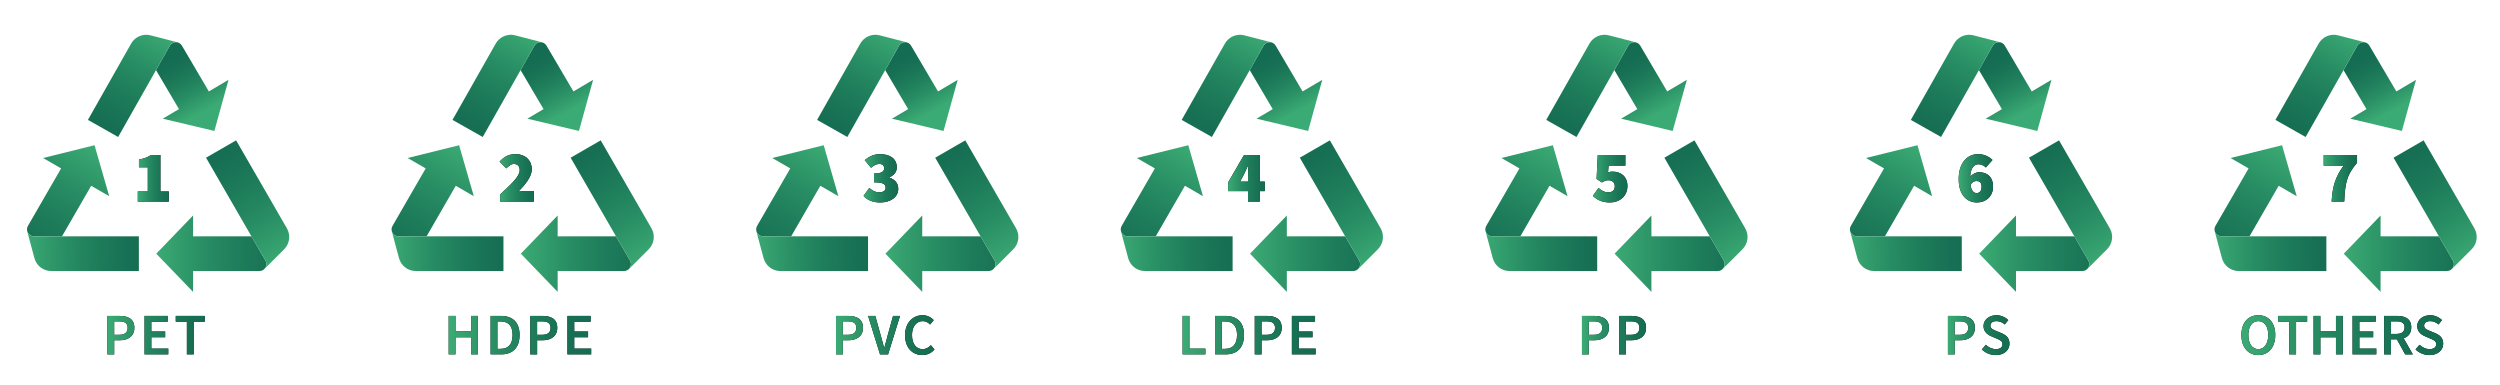 <svg width="480" height="74" viewBox="0 0 480 74" fill="none" xmlns="http://www.w3.org/2000/svg">
<path d="M49.814 52.039H37.07V56.04L30 48.707L37.07 41.373V45.372H48.274L50.969 50.04C50.985 50.066 50.999 50.094 51.014 50.12C51.442 50.995 50.809 52.039 49.814 52.039Z" fill="url(#paint0_linear)"/>
<path d="M51.483 50.934L54.555 47.86C55.62 46.792 55.839 45.143 55.084 43.836L45.333 26.945L39.56 30.28L48.273 45.372L51.333 50.675L51.013 50.12C51.279 50.663 51.135 51.272 50.75 51.656" fill="url(#paint1_linear)"/>
<path d="M5.36 43.373L11.733 32.335L8.269 30.336L18.154 27.881L20.969 37.669L17.507 35.67L11.905 45.374H6.514C6.484 45.376 6.453 45.374 6.423 45.372C5.451 45.303 4.863 44.233 5.36 43.373Z" fill="url(#paint2_linear)"/>
<path d="M5.481 45.372L6.608 49.57C6.998 51.025 8.32 52.039 9.828 52.039H26.664L26.662 45.372H11.902H5.78H6.42C5.815 45.329 5.361 44.901 5.223 44.377" fill="url(#paint3_linear)"/>
<path d="M40.101 17.556L34.918 8.749C34.412 7.89 33.192 7.876 32.655 8.688C32.641 8.714 32.623 8.739 32.608 8.768L29.953 13.46L34.363 20.95L31.251 22.789L41.162 25.143L43.876 15.327L40.101 17.556Z" fill="url(#paint4_linear)"/>
<path d="M33.12 7.872L28.913 6.783C27.452 6.404 25.921 7.056 25.178 8.368L16.881 23.02L22.683 26.303L29.955 13.46L32.972 8.133L32.657 8.69C32.991 8.184 33.588 8.001 34.113 8.137" fill="url(#paint5_linear)"/>
<path d="M20.615 60.656H22.941C24.578 60.656 25.799 61.221 25.799 62.937C25.799 64.574 24.58 65.332 22.988 65.332H21.928V68.041H20.618V60.656H20.615ZM22.885 64.28C23.981 64.28 24.51 63.84 24.51 62.937C24.51 62.011 23.934 61.707 22.84 61.707H21.925V64.28H22.885Z" fill="black"/>
<path d="M27.751 60.656H32.198V61.761H29.059V63.648H31.712V64.753H29.059V66.931H32.311V68.036H27.751V60.656Z" fill="black"/>
<path d="M35.879 61.761H33.746V60.656H39.322V61.761H37.189V68.038H35.879V61.761Z" fill="black"/>
<path d="M20.615 60.656H22.941C24.578 60.656 25.799 61.221 25.799 62.937C25.799 64.574 24.58 65.332 22.988 65.332H21.928V68.041H20.618V60.656H20.615ZM22.885 64.28C23.981 64.28 24.51 63.84 24.51 62.937C24.51 62.011 23.934 61.707 22.84 61.707H21.925V64.28H22.885Z" fill="url(#paint6_linear)"/>
<path d="M27.751 60.656H32.198V61.761H29.059V63.648H31.712V64.753H29.059V66.931H32.311V68.036H27.751V60.656Z" fill="url(#paint7_linear)"/>
<path d="M35.879 61.761H33.746V60.656H39.322V61.761H37.189V68.038H35.879V61.761Z" fill="url(#paint8_linear)"/>
<path d="M26.455 36.759H28.374V32.131H26.681V30.635C27.697 30.438 28.346 30.183 29.023 29.76H30.801V36.759H32.41V38.706H26.455V36.759Z" fill="black"/>
<path d="M26.455 36.759H28.374V32.131H26.681V30.635C27.697 30.438 28.346 30.183 29.023 29.76H30.801V36.759H32.41V38.706H26.455V36.759Z" fill="url(#paint9_linear)"/>
<path d="M119.814 52.039H107.07V56.04L100 48.707L107.07 41.373V45.372H118.274L120.969 50.04C120.985 50.066 121 50.094 121.014 50.12C121.442 50.995 120.809 52.039 119.814 52.039Z" fill="url(#paint10_linear)"/>
<path d="M121.483 50.934L124.555 47.86C125.62 46.792 125.839 45.143 125.084 43.836L115.333 26.945L109.56 30.28L118.273 45.372L121.333 50.675L121.013 50.12C121.279 50.663 121.135 51.272 120.75 51.656" fill="url(#paint11_linear)"/>
<path d="M75.359 43.373L81.733 32.335L78.269 30.336L88.153 27.881L90.969 37.669L87.507 35.67L81.905 45.374H76.514C76.484 45.376 76.453 45.374 76.423 45.372C75.451 45.303 74.863 44.233 75.359 43.373Z" fill="url(#paint12_linear)"/>
<path d="M75.481 45.372L76.608 49.57C76.998 51.025 78.32 52.039 79.828 52.039H96.664L96.662 45.372H81.902H75.78H76.42C75.815 45.329 75.361 44.901 75.223 44.377" fill="url(#paint13_linear)"/>
<path d="M110.101 17.556L104.918 8.749C104.412 7.89 103.192 7.876 102.655 8.688C102.641 8.714 102.622 8.739 102.608 8.768L99.953 13.46L104.363 20.95L101.251 22.789L111.162 25.143L113.876 15.327L110.101 17.556Z" fill="url(#paint14_linear)"/>
<path d="M103.12 7.872L98.913 6.783C97.452 6.404 95.921 7.056 95.178 8.368L86.881 23.02L92.683 26.303L99.955 13.46L102.972 8.133L102.657 8.69C102.991 8.184 103.588 8.001 104.113 8.137" fill="url(#paint15_linear)"/>
<path d="M86.144 60.656H87.454V63.627H90.446V60.656H91.756V68.038H90.446V64.765H87.454V68.038H86.144V60.656Z" fill="black"/>
<path d="M94.193 60.656H96.169C98.427 60.656 99.76 61.874 99.76 64.313C99.76 66.764 98.429 68.038 96.237 68.038H94.193V60.656ZM96.077 66.978C97.568 66.978 98.415 66.131 98.415 64.313C98.415 62.507 97.568 61.717 96.077 61.717H95.501V66.978H96.077Z" fill="black"/>
<path d="M101.814 60.656H104.14C105.777 60.656 106.998 61.221 106.998 62.937C106.998 64.574 105.78 65.332 104.187 65.332H103.127V68.041H101.817V60.656H101.814ZM104.082 64.28C105.178 64.28 105.707 63.84 105.707 62.937C105.707 62.011 105.131 61.707 104.037 61.707H103.122V64.28H104.082Z" fill="black"/>
<path d="M108.948 60.656H113.396V61.761H110.256V63.648H112.909V64.753H110.256V66.931H113.508V68.036H108.948V60.656Z" fill="black"/>
<path d="M86.144 60.656H87.454V63.627H90.446V60.656H91.756V68.038H90.446V64.765H87.454V68.038H86.144V60.656Z" fill="url(#paint16_linear)"/>
<path d="M94.193 60.656H96.169C98.427 60.656 99.76 61.874 99.76 64.313C99.76 66.764 98.429 68.038 96.237 68.038H94.193V60.656ZM96.077 66.978C97.568 66.978 98.415 66.131 98.415 64.313C98.415 62.507 97.568 61.717 96.077 61.717H95.501V66.978H96.077Z" fill="url(#paint17_linear)"/>
<path d="M101.814 60.656H104.14C105.777 60.656 106.998 61.221 106.998 62.937C106.998 64.574 105.78 65.332 104.187 65.332H103.127V68.041H101.817V60.656H101.814ZM104.082 64.28C105.178 64.28 105.707 63.84 105.707 62.937C105.707 62.011 105.131 61.707 104.037 61.707H103.122V64.28H104.082Z" fill="url(#paint18_linear)"/>
<path d="M108.948 60.656H113.396V61.761H110.256V63.648H112.909V64.753H110.256V66.931H113.508V68.036H108.948V60.656Z" fill="url(#paint19_linear)"/>
<path d="M96.029 37.324C98.146 35.376 99.782 33.88 99.782 32.667C99.782 31.863 99.331 31.482 98.682 31.482C98.089 31.482 97.638 31.905 97.214 32.328L95.916 31.03C96.847 30.042 97.694 29.591 99.02 29.591C100.827 29.591 102.097 30.748 102.097 32.526C102.097 33.965 100.742 35.546 99.528 36.787C99.98 36.731 100.629 36.675 101.024 36.675H102.52V38.706H96.029V37.324Z" fill="black"/>
<path d="M96.029 37.324C98.146 35.376 99.782 33.88 99.782 32.667C99.782 31.863 99.331 31.482 98.682 31.482C98.089 31.482 97.638 31.905 97.214 32.328L95.916 31.03C96.847 30.042 97.694 29.591 99.02 29.591C100.827 29.591 102.097 30.748 102.097 32.526C102.097 33.965 100.742 35.546 99.528 36.787C99.98 36.731 100.629 36.675 101.024 36.675H102.52V38.706H96.029V37.324Z" fill="url(#paint20_linear)"/>
<path d="M189.814 52.039H177.07V56.04L170 48.707L177.07 41.373V45.372H188.274L190.969 50.04C190.985 50.066 191 50.094 191.014 50.12C191.442 50.995 190.809 52.039 189.814 52.039Z" fill="url(#paint21_linear)"/>
<path d="M191.483 50.934L194.555 47.86C195.62 46.792 195.839 45.143 195.084 43.836L185.333 26.945L179.56 30.28L188.273 45.372L191.333 50.675L191.013 50.12C191.279 50.663 191.135 51.272 190.75 51.656" fill="url(#paint22_linear)"/>
<path d="M145.36 43.373L151.733 32.335L148.269 30.336L158.154 27.881L160.969 37.669L157.507 35.67L151.905 45.374H146.514C146.484 45.376 146.453 45.374 146.423 45.372C145.451 45.303 144.863 44.233 145.36 43.373Z" fill="url(#paint23_linear)"/>
<path d="M145.481 45.372L146.608 49.57C146.998 51.025 148.32 52.039 149.828 52.039H166.664L166.662 45.372H151.902H145.78H146.42C145.815 45.329 145.361 44.901 145.223 44.377" fill="url(#paint24_linear)"/>
<path d="M180.101 17.556L174.918 8.749C174.412 7.89 173.192 7.876 172.655 8.688C172.641 8.714 172.622 8.739 172.608 8.768L169.953 13.46L174.363 20.95L171.251 22.789L181.162 25.143L183.876 15.327L180.101 17.556Z" fill="url(#paint25_linear)"/>
<path d="M173.12 7.872L168.913 6.783C167.452 6.404 165.921 7.056 165.178 8.368L156.881 23.02L162.683 26.303L169.955 13.46L172.972 8.133L172.657 8.69C172.991 8.184 173.588 8.001 174.113 8.137" fill="url(#paint26_linear)"/>
<path d="M160.514 60.656H162.84C164.477 60.656 165.697 61.221 165.697 62.938C165.697 64.574 164.479 65.332 162.887 65.332H161.824V68.041H160.514V60.656ZM162.783 64.28C163.879 64.28 164.408 63.841 164.408 62.938C164.408 62.011 163.832 61.708 162.739 61.708H161.824V64.28H162.783Z" fill="black"/>
<path d="M166.666 60.656H168.054L169.093 64.37C169.331 65.205 169.5 65.929 169.747 66.776H169.792C170.041 65.929 170.21 65.207 170.436 64.37L171.464 60.656H172.807L170.514 68.039H168.966L166.666 60.656Z" fill="black"/>
<path d="M173.768 64.37C173.768 61.954 175.28 60.52 177.142 60.52C178.069 60.52 178.812 60.96 179.276 61.456L178.575 62.303C178.191 61.919 177.752 61.658 177.175 61.658C175.967 61.658 175.108 62.674 175.108 64.334C175.108 66.016 175.898 67.032 177.14 67.032C177.794 67.032 178.302 66.726 178.721 66.275L179.421 67.098C178.824 67.787 178.043 68.17 177.095 68.17C175.235 68.175 173.768 66.82 173.768 64.37Z" fill="black"/>
<path d="M160.514 60.656H162.84C164.477 60.656 165.697 61.221 165.697 62.938C165.697 64.574 164.479 65.332 162.887 65.332H161.824V68.041H160.514V60.656ZM162.783 64.28C163.879 64.28 164.408 63.841 164.408 62.938C164.408 62.011 163.832 61.708 162.739 61.708H161.824V64.28H162.783Z" fill="url(#paint27_linear)"/>
<path d="M166.666 60.656H168.054L169.093 64.37C169.331 65.205 169.5 65.929 169.747 66.776H169.792C170.041 65.929 170.21 65.207 170.436 64.37L171.464 60.656H172.807L170.514 68.039H168.966L166.666 60.656Z" fill="url(#paint28_linear)"/>
<path d="M173.768 64.37C173.768 61.954 175.28 60.52 177.142 60.52C178.069 60.52 178.812 60.96 179.276 61.456L178.575 62.303C178.191 61.919 177.752 61.658 177.175 61.658C175.967 61.658 175.108 62.674 175.108 64.334C175.108 66.016 175.898 67.032 177.14 67.032C177.794 67.032 178.302 66.726 178.721 66.275L179.421 67.098C178.824 67.787 178.043 68.17 177.095 68.17C175.235 68.175 173.768 66.82 173.768 64.37Z" fill="url(#paint29_linear)"/>
<path d="M165.805 37.606L166.905 36.082C167.456 36.59 168.105 36.928 168.74 36.928C169.53 36.928 170.038 36.646 170.038 36.082C170.038 35.404 169.685 35.009 167.808 35.009V33.316C169.304 33.316 169.756 32.921 169.756 32.3C169.756 31.764 169.431 31.482 168.824 31.482C168.232 31.482 167.808 31.736 167.244 32.215L166.03 30.748C166.905 30.014 167.837 29.591 168.937 29.591C170.913 29.591 172.183 30.494 172.183 32.117C172.183 32.977 171.703 33.627 170.744 34.05V34.106C171.76 34.417 172.465 35.122 172.465 36.251C172.465 37.944 170.856 38.876 168.994 38.876C167.54 38.876 166.482 38.396 165.805 37.606Z" fill="black"/>
<path d="M165.805 37.606L166.905 36.082C167.456 36.59 168.105 36.928 168.74 36.928C169.53 36.928 170.038 36.646 170.038 36.082C170.038 35.404 169.685 35.009 167.808 35.009V33.316C169.304 33.316 169.756 32.921 169.756 32.3C169.756 31.764 169.431 31.482 168.824 31.482C168.232 31.482 167.808 31.736 167.244 32.215L166.03 30.748C166.905 30.014 167.837 29.591 168.937 29.591C170.913 29.591 172.183 30.494 172.183 32.117C172.183 32.977 171.703 33.627 170.744 34.05V34.106C171.76 34.417 172.465 35.122 172.465 36.251C172.465 37.944 170.856 38.876 168.994 38.876C167.54 38.876 166.482 38.396 165.805 37.606Z" fill="url(#paint30_linear)"/>
<path d="M259.814 52.039H247.07V56.04L240 48.707L247.07 41.373V45.372H258.274L260.969 50.04C260.985 50.066 261 50.094 261.014 50.12C261.442 50.995 260.809 52.039 259.814 52.039Z" fill="url(#paint31_linear)"/>
<path d="M261.483 50.934L264.555 47.86C265.62 46.792 265.839 45.143 265.084 43.836L255.333 26.945L249.56 30.28L258.273 45.372L261.333 50.675L261.013 50.12C261.279 50.663 261.135 51.272 260.75 51.656" fill="url(#paint32_linear)"/>
<path d="M215.36 43.373L221.733 32.335L218.269 30.336L228.154 27.881L230.969 37.669L227.507 35.67L221.905 45.374H216.514C216.484 45.376 216.453 45.374 216.423 45.372C215.451 45.303 214.863 44.233 215.36 43.373Z" fill="url(#paint33_linear)"/>
<path d="M215.481 45.372L216.608 49.57C216.998 51.025 218.32 52.039 219.828 52.039H236.664L236.662 45.372H221.902H215.78H216.42C215.815 45.329 215.361 44.901 215.223 44.377" fill="url(#paint34_linear)"/>
<path d="M250.101 17.556L244.918 8.749C244.412 7.89 243.192 7.876 242.655 8.688C242.641 8.714 242.622 8.739 242.608 8.768L239.953 13.46L244.363 20.95L241.251 22.789L251.162 25.143L253.876 15.327L250.101 17.556Z" fill="url(#paint35_linear)"/>
<path d="M243.12 7.872L238.913 6.783C237.452 6.404 235.921 7.056 235.178 8.368L226.881 23.02L232.683 26.303L239.955 13.46L242.972 8.133L242.657 8.69C242.991 8.184 243.588 8.001 244.113 8.137" fill="url(#paint36_linear)"/>
<path d="M227.057 60.656H228.367V66.933H231.438V68.038H227.057V60.656Z" fill="black"/>
<path d="M233.286 60.656H235.262C237.519 60.656 238.853 61.874 238.853 64.313C238.853 66.764 237.522 68.038 235.33 68.038H233.286V60.656ZM235.172 66.978C236.663 66.978 237.51 66.131 237.51 64.313C237.51 62.507 236.663 61.717 235.172 61.717H234.596V66.978H235.172Z" fill="black"/>
<path d="M240.908 60.656H243.234C244.871 60.656 246.092 61.221 246.092 62.937C246.092 64.574 244.873 65.332 243.281 65.332H242.221V68.041H240.911V60.656H240.908ZM243.178 64.28C244.274 64.28 244.803 63.84 244.803 62.937C244.803 62.011 244.227 61.707 243.133 61.707H242.218V64.28H243.178Z" fill="black"/>
<path d="M248.041 60.656H252.488V61.761H249.349V63.648H252.002V64.753H249.349V66.931H252.601V68.036H248.041V60.656Z" fill="black"/>
<path d="M227.057 60.656H228.367V66.933H231.438V68.038H227.057V60.656Z" fill="url(#paint37_linear)"/>
<path d="M233.286 60.656H235.262C237.519 60.656 238.853 61.874 238.853 64.313C238.853 66.764 237.522 68.038 235.33 68.038H233.286V60.656ZM235.172 66.978C236.663 66.978 237.51 66.131 237.51 64.313C237.51 62.507 236.663 61.717 235.172 61.717H234.596V66.978H235.172Z" fill="url(#paint38_linear)"/>
<path d="M240.908 60.656H243.234C244.871 60.656 246.092 61.221 246.092 62.937C246.092 64.574 244.873 65.332 243.281 65.332H242.221V68.041H240.911V60.656H240.908ZM243.178 64.28C244.274 64.28 244.803 63.84 244.803 62.937C244.803 62.011 244.227 61.707 243.133 61.707H242.218V64.28H243.178Z" fill="url(#paint39_linear)"/>
<path d="M248.041 60.656H252.488V61.761H249.349V63.648H252.002V64.753H249.349V66.931H252.601V68.036H248.041V60.656Z" fill="url(#paint40_linear)"/>
<path d="M239.615 36.703H235.805V35.009L238.853 29.76H241.872V34.868H242.832V36.703H241.872V38.706H239.615V36.703ZM239.615 34.868V33.852C239.615 33.246 239.671 32.342 239.699 31.736H239.643C239.417 32.272 239.163 32.808 238.909 33.344L238.091 34.868H239.615Z" fill="black"/>
<path d="M239.615 36.703H235.805V35.009L238.853 29.76H241.872V34.868H242.832V36.703H241.872V38.706H239.615V36.703ZM239.615 34.868V33.852C239.615 33.246 239.671 32.342 239.699 31.736H239.643C239.417 32.272 239.163 32.808 238.909 33.344L238.091 34.868H239.615Z" fill="url(#paint41_linear)"/>
<path d="M329.814 52.039H317.07V56.04L310 48.707L317.07 41.373V45.372H328.274L330.969 50.04C330.985 50.066 331 50.094 331.014 50.12C331.442 50.995 330.809 52.039 329.814 52.039Z" fill="url(#paint42_linear)"/>
<path d="M331.483 50.934L334.555 47.86C335.62 46.792 335.839 45.143 335.084 43.836L325.333 26.945L319.56 30.28L328.273 45.372L331.333 50.675L331.013 50.12C331.279 50.663 331.135 51.272 330.75 51.656" fill="url(#paint43_linear)"/>
<path d="M285.36 43.373L291.733 32.335L288.269 30.336L298.154 27.881L300.969 37.669L297.507 35.67L291.905 45.374H286.514C286.484 45.376 286.453 45.374 286.423 45.372C285.451 45.303 284.863 44.233 285.36 43.373Z" fill="url(#paint44_linear)"/>
<path d="M285.481 45.372L286.608 49.57C286.998 51.025 288.32 52.039 289.828 52.039H306.664L306.662 45.372H291.902H285.78H286.42C285.815 45.329 285.361 44.901 285.223 44.377" fill="url(#paint45_linear)"/>
<path d="M320.101 17.556L314.918 8.749C314.412 7.89 313.192 7.876 312.655 8.688C312.641 8.714 312.622 8.739 312.608 8.768L309.953 13.46L314.363 20.95L311.251 22.789L321.162 25.143L323.876 15.327L320.101 17.556Z" fill="url(#paint46_linear)"/>
<path d="M313.12 7.872L308.913 6.783C307.452 6.404 305.921 7.056 305.178 8.368L296.881 23.02L302.683 26.303L309.955 13.46L312.972 8.133L312.657 8.69C312.991 8.184 313.588 8.001 314.113 8.137" fill="url(#paint47_linear)"/>
<path d="M303.732 60.656H306.058C307.695 60.656 308.916 61.221 308.916 62.937C308.916 64.574 307.698 65.332 306.105 65.332H305.045V68.041H303.735V60.656H303.732ZM306.002 64.28C307.098 64.28 307.627 63.84 307.627 62.937C307.627 62.011 307.051 61.707 305.957 61.707H305.042V64.28H306.002Z" fill="black"/>
<path d="M310.865 60.656H313.191C314.828 60.656 316.046 61.221 316.046 62.937C316.046 64.574 314.828 65.332 313.236 65.332H312.175V68.041H310.865V60.656ZM313.135 64.28C314.231 64.28 314.76 63.84 314.76 62.937C314.76 62.011 314.184 61.707 313.09 61.707H312.175V64.28H313.135Z" fill="black"/>
<path d="M303.732 60.656H306.058C307.695 60.656 308.916 61.221 308.916 62.937C308.916 64.574 307.698 65.332 306.105 65.332H305.045V68.041H303.735V60.656H303.732ZM306.002 64.28C307.098 64.28 307.627 63.84 307.627 62.937C307.627 62.011 307.051 61.707 305.957 61.707H305.042V64.28H306.002Z" fill="url(#paint48_linear)"/>
<path d="M310.865 60.656H313.191C314.828 60.656 316.046 61.221 316.046 62.937C316.046 64.574 314.828 65.332 313.236 65.332H312.175V68.041H310.865V60.656ZM313.135 64.28C314.231 64.28 314.76 63.84 314.76 62.937C314.76 62.011 314.184 61.707 313.09 61.707H312.175V64.28H313.135Z" fill="url(#paint49_linear)"/>
<path d="M305.836 37.606L306.908 36.082C307.445 36.562 308.065 36.928 308.715 36.928C309.561 36.928 310.041 36.562 310.041 35.771C310.041 35.009 309.533 34.614 308.827 34.614C308.348 34.614 308.122 34.699 307.586 35.038L306.541 34.36L306.767 29.76H312.073V31.792H308.856L308.743 33.09C309.053 32.977 309.293 32.949 309.589 32.949C311.142 32.949 312.468 33.824 312.468 35.715C312.468 37.719 310.902 38.876 309.081 38.876C307.612 38.876 306.57 38.34 305.836 37.606Z" fill="black"/>
<path d="M305.836 37.606L306.908 36.082C307.445 36.562 308.065 36.928 308.715 36.928C309.561 36.928 310.041 36.562 310.041 35.771C310.041 35.009 309.533 34.614 308.827 34.614C308.348 34.614 308.122 34.699 307.586 35.038L306.541 34.36L306.767 29.76H312.073V31.792H308.856L308.743 33.09C309.053 32.977 309.293 32.949 309.589 32.949C311.142 32.949 312.468 33.824 312.468 35.715C312.468 37.719 310.902 38.876 309.081 38.876C307.612 38.876 306.57 38.34 305.836 37.606Z" fill="url(#paint50_linear)"/>
<path d="M399.814 52.039H387.07V56.04L380 48.707L387.07 41.373V45.372H398.274L400.969 50.04C400.985 50.066 401 50.094 401.014 50.12C401.442 50.995 400.809 52.039 399.814 52.039Z" fill="url(#paint51_linear)"/>
<path d="M401.483 50.934L404.555 47.86C405.62 46.792 405.839 45.143 405.084 43.836L395.333 26.945L389.56 30.28L398.273 45.372L401.333 50.675L401.013 50.12C401.279 50.663 401.135 51.272 400.75 51.656" fill="url(#paint52_linear)"/>
<path d="M355.36 43.373L361.733 32.335L358.269 30.336L368.154 27.881L370.969 37.669L367.507 35.67L361.905 45.374H356.514C356.484 45.376 356.453 45.374 356.423 45.372C355.451 45.303 354.863 44.233 355.36 43.373Z" fill="url(#paint53_linear)"/>
<path d="M355.481 45.372L356.608 49.57C356.998 51.025 358.32 52.039 359.828 52.039H376.664L376.662 45.372H361.902H355.78H356.42C355.815 45.329 355.361 44.901 355.223 44.377" fill="url(#paint54_linear)"/>
<path d="M390.101 17.556L384.918 8.749C384.412 7.89 383.192 7.876 382.655 8.688C382.641 8.714 382.622 8.739 382.608 8.768L379.953 13.46L384.363 20.95L381.251 22.789L391.162 25.143L393.876 15.327L390.101 17.556Z" fill="url(#paint55_linear)"/>
<path d="M383.12 7.872L378.913 6.783C377.452 6.404 375.921 7.056 375.178 8.368L366.881 23.02L372.683 26.303L379.955 13.46L382.972 8.133L382.657 8.69C382.991 8.184 383.588 8.001 384.113 8.137" fill="url(#paint56_linear)"/>
<path d="M373.998 60.656H376.324C377.961 60.656 379.181 61.221 379.181 62.938C379.181 64.574 377.963 65.332 376.371 65.332H375.31V68.041H374V60.656H373.998ZM376.268 64.28C377.364 64.28 377.893 63.841 377.893 62.938C377.893 62.011 377.316 61.708 376.223 61.708H375.308V64.28H376.268Z" fill="black"/>
<path d="M380.51 67.091L381.276 66.2C381.808 66.696 382.518 67.034 383.196 67.034C384.03 67.034 384.482 66.663 384.482 66.087C384.482 65.478 384.007 65.285 383.341 65.002L382.325 64.563C381.603 64.257 380.834 63.683 380.834 62.599C380.834 61.425 381.874 60.522 383.318 60.522C384.176 60.522 385.011 60.884 385.587 61.458L384.922 62.293C384.447 61.898 383.951 61.66 383.318 61.66C382.617 61.66 382.156 61.987 382.156 62.531C382.156 63.107 382.72 63.321 383.33 63.57L384.334 63.989C385.204 64.36 385.825 64.915 385.825 65.988C385.825 67.185 384.832 68.177 383.172 68.177C382.182 68.175 381.211 67.78 380.51 67.091Z" fill="black"/>
<path d="M373.998 60.656H376.324C377.961 60.656 379.181 61.221 379.181 62.938C379.181 64.574 377.963 65.332 376.371 65.332H375.31V68.041H374V60.656H373.998ZM376.268 64.28C377.364 64.28 377.893 63.841 377.893 62.938C377.893 62.011 377.316 61.708 376.223 61.708H375.308V64.28H376.268Z" fill="url(#paint57_linear)"/>
<path d="M380.51 67.091L381.276 66.2C381.808 66.696 382.518 67.034 383.196 67.034C384.03 67.034 384.482 66.663 384.482 66.087C384.482 65.478 384.007 65.285 383.341 65.002L382.325 64.563C381.603 64.257 380.834 63.683 380.834 62.599C380.834 61.425 381.874 60.522 383.318 60.522C384.176 60.522 385.011 60.884 385.587 61.458L384.922 62.293C384.447 61.898 383.951 61.66 383.318 61.66C382.617 61.66 382.156 61.987 382.156 62.531C382.156 63.107 382.72 63.321 383.33 63.57L384.334 63.989C385.204 64.36 385.825 64.915 385.825 65.988C385.825 67.185 384.832 68.177 383.172 68.177C382.182 68.175 381.211 67.78 380.51 67.091Z" fill="url(#paint58_linear)"/>
<path d="M376.062 34.389C376.062 31.143 377.84 29.591 379.759 29.591C381.029 29.591 381.96 30.127 382.553 30.72L381.283 32.159C381 31.849 380.436 31.538 379.928 31.538C379.053 31.538 378.376 32.145 378.277 33.951C378.714 33.373 379.476 33.062 379.956 33.062C381.48 33.062 382.665 33.909 382.665 35.828C382.665 37.747 381.254 38.876 379.561 38.876C377.837 38.876 376.062 37.634 376.062 34.389ZM380.462 35.828C380.462 34.967 379.982 34.755 379.474 34.755C379.051 34.755 378.613 34.981 378.331 35.517C378.529 36.773 379.065 37.07 379.502 37.07C380.01 37.07 380.462 36.773 380.462 35.828Z" fill="black"/>
<path d="M376.062 34.389C376.062 31.143 377.84 29.591 379.759 29.591C381.029 29.591 381.96 30.127 382.553 30.72L381.283 32.159C381 31.849 380.436 31.538 379.928 31.538C379.053 31.538 378.376 32.145 378.277 33.951C378.714 33.373 379.476 33.062 379.956 33.062C381.48 33.062 382.665 33.909 382.665 35.828C382.665 37.747 381.254 38.876 379.561 38.876C377.837 38.876 376.062 37.634 376.062 34.389ZM380.462 35.828C380.462 34.967 379.982 34.755 379.474 34.755C379.051 34.755 378.613 34.981 378.331 35.517C378.529 36.773 379.065 37.07 379.502 37.07C380.01 37.07 380.462 36.773 380.462 35.828Z" fill="url(#paint59_linear)"/>
<path d="M469.814 52.039H457.07V56.04L450 48.707L457.07 41.373V45.372H468.274L470.969 50.04C470.985 50.066 471 50.094 471.014 50.12C471.442 50.995 470.809 52.039 469.814 52.039Z" fill="url(#paint60_linear)"/>
<path d="M471.483 50.934L474.555 47.86C475.62 46.792 475.839 45.143 475.084 43.836L465.333 26.945L459.56 30.28L468.273 45.372L471.333 50.675L471.013 50.12C471.279 50.663 471.135 51.272 470.75 51.656" fill="url(#paint61_linear)"/>
<path d="M425.36 43.373L431.733 32.335L428.269 30.336L438.154 27.881L440.969 37.669L437.507 35.67L431.905 45.374H426.514C426.484 45.376 426.453 45.374 426.423 45.372C425.451 45.303 424.863 44.233 425.36 43.373Z" fill="url(#paint62_linear)"/>
<path d="M425.481 45.372L426.608 49.57C426.998 51.025 428.32 52.039 429.828 52.039H446.664L446.662 45.372H431.902H425.78H426.42C425.815 45.329 425.361 44.901 425.223 44.377" fill="url(#paint63_linear)"/>
<path d="M460.101 17.556L454.918 8.749C454.412 7.89 453.192 7.876 452.655 8.688C452.641 8.714 452.622 8.739 452.608 8.768L449.953 13.46L454.363 20.95L451.251 22.789L461.162 25.143L463.876 15.327L460.101 17.556Z" fill="url(#paint64_linear)"/>
<path d="M453.12 7.872L448.913 6.783C447.452 6.404 445.921 7.056 445.178 8.368L436.881 23.02L442.683 26.303L449.955 13.46L452.972 8.133L452.657 8.69C452.991 8.184 453.588 8.001 454.113 8.137" fill="url(#paint65_linear)"/>
<path d="M430.342 64.313C430.342 61.931 431.675 60.52 433.594 60.52C435.525 60.52 436.856 61.931 436.856 64.313C436.856 66.707 435.523 68.175 433.594 68.175C431.675 68.175 430.342 66.707 430.342 64.313ZM435.502 64.313C435.502 62.665 434.756 61.66 433.594 61.66C432.433 61.66 431.687 62.665 431.687 64.313C431.687 65.974 432.433 67.034 433.594 67.034C434.756 67.034 435.502 65.974 435.502 64.313Z" fill="black"/>
<path d="M439.53 61.761H437.396V60.656H442.975V61.761H440.842V68.039H439.532V61.761H439.53Z" fill="black"/>
<path d="M444.203 60.656H445.513V63.627H448.505V60.656H449.815V68.039H448.505V64.765H445.513V68.039H444.203V60.656Z" fill="black"/>
<path d="M451.689 60.656H456.137V61.761H452.999V63.648H455.652V64.753H452.999V66.931H456.252V68.036H451.692V60.656H451.689Z" fill="black"/>
<path d="M457.762 60.656H460.257C461.793 60.656 462.966 61.197 462.966 62.846C462.966 63.975 462.378 64.652 461.499 64.958L463.26 68.039H461.793L460.201 65.148H459.072V68.039H457.762V60.656ZM460.123 64.111C461.127 64.111 461.68 63.683 461.68 62.846C461.68 61.999 461.127 61.705 460.123 61.705H459.074V64.109H460.123V64.111Z" fill="black"/>
<path d="M463.781 67.091L464.548 66.199C465.079 66.696 465.79 67.034 466.467 67.034C467.302 67.034 467.753 66.663 467.753 66.087C467.753 65.477 467.278 65.285 466.613 65.002L465.597 64.562C464.875 64.257 464.106 63.683 464.106 62.599C464.106 61.425 465.145 60.522 466.589 60.522C467.448 60.522 468.283 60.884 468.859 61.458L468.193 62.293C467.718 61.898 467.222 61.66 466.589 61.66C465.888 61.66 465.428 61.987 465.428 62.531C465.428 63.107 465.992 63.321 466.601 63.57L467.605 63.989C468.476 64.36 469.096 64.915 469.096 65.988C469.096 67.185 468.104 68.177 466.444 68.177C465.451 68.175 464.48 67.78 463.781 67.091Z" fill="black"/>
<path d="M430.342 64.313C430.342 61.931 431.675 60.52 433.594 60.52C435.525 60.52 436.856 61.931 436.856 64.313C436.856 66.707 435.523 68.175 433.594 68.175C431.675 68.175 430.342 66.707 430.342 64.313ZM435.502 64.313C435.502 62.665 434.756 61.66 433.594 61.66C432.433 61.66 431.687 62.665 431.687 64.313C431.687 65.974 432.433 67.034 433.594 67.034C434.756 67.034 435.502 65.974 435.502 64.313Z" fill="url(#paint66_linear)"/>
<path d="M439.53 61.761H437.396V60.656H442.975V61.761H440.842V68.039H439.532V61.761H439.53Z" fill="url(#paint67_linear)"/>
<path d="M444.203 60.656H445.513V63.627H448.505V60.656H449.815V68.039H448.505V64.765H445.513V68.039H444.203V60.656Z" fill="url(#paint68_linear)"/>
<path d="M451.689 60.656H456.137V61.761H452.999V63.648H455.652V64.753H452.999V66.931H456.252V68.036H451.692V60.656H451.689Z" fill="url(#paint69_linear)"/>
<path d="M457.762 60.656H460.257C461.793 60.656 462.966 61.197 462.966 62.846C462.966 63.975 462.378 64.652 461.499 64.958L463.26 68.039H461.793L460.201 65.148H459.072V68.039H457.762V60.656ZM460.123 64.111C461.127 64.111 461.68 63.683 461.68 62.846C461.68 61.999 461.127 61.705 460.123 61.705H459.074V64.109H460.123V64.111Z" fill="url(#paint70_linear)"/>
<path d="M463.781 67.091L464.548 66.199C465.079 66.696 465.79 67.034 466.467 67.034C467.302 67.034 467.753 66.663 467.753 66.087C467.753 65.477 467.278 65.285 466.613 65.002L465.597 64.562C464.875 64.257 464.106 63.683 464.106 62.599C464.106 61.425 465.145 60.522 466.589 60.522C467.448 60.522 468.283 60.884 468.859 61.458L468.193 62.293C467.718 61.898 467.222 61.66 466.589 61.66C465.888 61.66 465.428 61.987 465.428 62.531C465.428 63.107 465.992 63.321 466.601 63.57L467.605 63.989C468.476 64.36 469.096 64.915 469.096 65.988C469.096 67.185 468.104 68.177 466.444 68.177C465.451 68.175 464.48 67.78 463.781 67.091Z" fill="url(#paint71_linear)"/>
<path d="M449.983 31.792H446.145V29.76H452.551V31.256C450.491 33.669 450.265 35.221 450.096 38.706H447.669C447.836 35.884 448.318 34.092 449.983 31.792Z" fill="black"/>
<path d="M449.983 31.792H446.145V29.76H452.551V31.256C450.491 33.669 450.265 35.221 450.096 38.706H447.669C447.836 35.884 448.318 34.092 449.983 31.792Z" fill="url(#paint72_linear)"/>
<defs>
<linearGradient id="paint0_linear" x1="30" y1="48.707" x2="57.873" y2="48.707" gradientUnits="userSpaceOnUse">
<stop stop-color="#3BAB75"/>
<stop offset="0.059" stop-color="#38A571"/>
<stop offset="0.345" stop-color="#278C63"/>
<stop offset="0.607" stop-color="#1D7B5A"/>
<stop offset="0.834" stop-color="#177054"/>
<stop offset="1" stop-color="#146D52"/>
</linearGradient>
<linearGradient id="paint1_linear" x1="54.482" y1="50.049" x2="40.735" y2="27.107" gradientUnits="userSpaceOnUse">
<stop stop-color="#3BAB75"/>
<stop offset="0.059" stop-color="#38A571"/>
<stop offset="0.345" stop-color="#278C63"/>
<stop offset="0.607" stop-color="#1D7B5A"/>
<stop offset="0.834" stop-color="#177054"/>
<stop offset="1" stop-color="#146D52"/>
</linearGradient>
<linearGradient id="paint2_linear" x1="18.155" y1="27.877" x2="4.219" y2="52.015" gradientUnits="userSpaceOnUse">
<stop stop-color="#3BAB75"/>
<stop offset="0.059" stop-color="#38A571"/>
<stop offset="0.345" stop-color="#278C63"/>
<stop offset="0.607" stop-color="#1D7B5A"/>
<stop offset="0.834" stop-color="#177054"/>
<stop offset="1" stop-color="#146D52"/>
</linearGradient>
<linearGradient id="paint3_linear" x1="4.81" y1="48.386" x2="28.591" y2="48" gradientUnits="userSpaceOnUse">
<stop stop-color="#3BAB75"/>
<stop offset="0.059" stop-color="#38A571"/>
<stop offset="0.345" stop-color="#278C63"/>
<stop offset="0.607" stop-color="#1D7B5A"/>
<stop offset="0.834" stop-color="#177054"/>
<stop offset="1" stop-color="#146D52"/>
</linearGradient>
<linearGradient id="paint4_linear" x1="38.9" y1="21.562" x2="33.256" y2="11.002" gradientUnits="userSpaceOnUse">
<stop stop-color="#3BAB75"/>
<stop offset="0.059" stop-color="#38A571"/>
<stop offset="0.345" stop-color="#278C63"/>
<stop offset="0.607" stop-color="#1D7B5A"/>
<stop offset="0.834" stop-color="#177054"/>
<stop offset="1" stop-color="#146D52"/>
</linearGradient>
<linearGradient id="paint5_linear" x1="30.822" y1="5.795" x2="19.441" y2="26.681" gradientUnits="userSpaceOnUse">
<stop stop-color="#3BAB75"/>
<stop offset="0.059" stop-color="#38A571"/>
<stop offset="0.345" stop-color="#278C63"/>
<stop offset="0.607" stop-color="#1D7B5A"/>
<stop offset="0.834" stop-color="#177054"/>
<stop offset="1" stop-color="#146D52"/>
</linearGradient>
<linearGradient id="paint6_linear" x1="20.615" y1="64.347" x2="39.321" y2="64.347" gradientUnits="userSpaceOnUse">
<stop stop-color="#3BAB75"/>
<stop offset="0.059" stop-color="#38A571"/>
<stop offset="0.345" stop-color="#278C63"/>
<stop offset="0.607" stop-color="#1D7B5A"/>
<stop offset="0.834" stop-color="#177054"/>
<stop offset="1" stop-color="#146D52"/>
</linearGradient>
<linearGradient id="paint7_linear" x1="20.616" y1="64.347" x2="39.321" y2="64.347" gradientUnits="userSpaceOnUse">
<stop stop-color="#3BAB75"/>
<stop offset="0.059" stop-color="#38A571"/>
<stop offset="0.345" stop-color="#278C63"/>
<stop offset="0.607" stop-color="#1D7B5A"/>
<stop offset="0.834" stop-color="#177054"/>
<stop offset="1" stop-color="#146D52"/>
</linearGradient>
<linearGradient id="paint8_linear" x1="20.616" y1="64.347" x2="39.322" y2="64.347" gradientUnits="userSpaceOnUse">
<stop stop-color="#3BAB75"/>
<stop offset="0.059" stop-color="#38A571"/>
<stop offset="0.345" stop-color="#278C63"/>
<stop offset="0.607" stop-color="#1D7B5A"/>
<stop offset="0.834" stop-color="#177054"/>
<stop offset="1" stop-color="#146D52"/>
</linearGradient>
<linearGradient id="paint9_linear" x1="26.454" y1="34.233" x2="32.408" y2="34.233" gradientUnits="userSpaceOnUse">
<stop stop-color="#3BAB75"/>
<stop offset="0.059" stop-color="#38A571"/>
<stop offset="0.345" stop-color="#278C63"/>
<stop offset="0.607" stop-color="#1D7B5A"/>
<stop offset="0.834" stop-color="#177054"/>
<stop offset="1" stop-color="#146D52"/>
</linearGradient>
<linearGradient id="paint10_linear" x1="100" y1="48.707" x2="127.873" y2="48.707" gradientUnits="userSpaceOnUse">
<stop stop-color="#3BAB75"/>
<stop offset="0.059" stop-color="#38A571"/>
<stop offset="0.345" stop-color="#278C63"/>
<stop offset="0.607" stop-color="#1D7B5A"/>
<stop offset="0.834" stop-color="#177054"/>
<stop offset="1" stop-color="#146D52"/>
</linearGradient>
<linearGradient id="paint11_linear" x1="124.482" y1="50.049" x2="110.735" y2="27.107" gradientUnits="userSpaceOnUse">
<stop stop-color="#3BAB75"/>
<stop offset="0.059" stop-color="#38A571"/>
<stop offset="0.345" stop-color="#278C63"/>
<stop offset="0.607" stop-color="#1D7B5A"/>
<stop offset="0.834" stop-color="#177054"/>
<stop offset="1" stop-color="#146D52"/>
</linearGradient>
<linearGradient id="paint12_linear" x1="88.154" y1="27.88" x2="74.217" y2="52.017" gradientUnits="userSpaceOnUse">
<stop stop-color="#3BAB75"/>
<stop offset="0.059" stop-color="#38A571"/>
<stop offset="0.345" stop-color="#278C63"/>
<stop offset="0.607" stop-color="#1D7B5A"/>
<stop offset="0.834" stop-color="#177054"/>
<stop offset="1" stop-color="#146D52"/>
</linearGradient>
<linearGradient id="paint13_linear" x1="74.809" y1="48.388" x2="98.59" y2="48.002" gradientUnits="userSpaceOnUse">
<stop stop-color="#3BAB75"/>
<stop offset="0.059" stop-color="#38A571"/>
<stop offset="0.345" stop-color="#278C63"/>
<stop offset="0.607" stop-color="#1D7B5A"/>
<stop offset="0.834" stop-color="#177054"/>
<stop offset="1" stop-color="#146D52"/>
</linearGradient>
<linearGradient id="paint14_linear" x1="108.9" y1="21.562" x2="103.256" y2="11.002" gradientUnits="userSpaceOnUse">
<stop stop-color="#3BAB75"/>
<stop offset="0.059" stop-color="#38A571"/>
<stop offset="0.345" stop-color="#278C63"/>
<stop offset="0.607" stop-color="#1D7B5A"/>
<stop offset="0.834" stop-color="#177054"/>
<stop offset="1" stop-color="#146D52"/>
</linearGradient>
<linearGradient id="paint15_linear" x1="100.826" y1="5.793" x2="89.446" y2="26.679" gradientUnits="userSpaceOnUse">
<stop stop-color="#3BAB75"/>
<stop offset="0.059" stop-color="#38A571"/>
<stop offset="0.345" stop-color="#278C63"/>
<stop offset="0.607" stop-color="#1D7B5A"/>
<stop offset="0.834" stop-color="#177054"/>
<stop offset="1" stop-color="#146D52"/>
</linearGradient>
<linearGradient id="paint16_linear" x1="86.145" y1="64.347" x2="113.509" y2="64.347" gradientUnits="userSpaceOnUse">
<stop stop-color="#3BAB75"/>
<stop offset="0.059" stop-color="#38A571"/>
<stop offset="0.345" stop-color="#278C63"/>
<stop offset="0.607" stop-color="#1D7B5A"/>
<stop offset="0.834" stop-color="#177054"/>
<stop offset="1" stop-color="#146D52"/>
</linearGradient>
<linearGradient id="paint17_linear" x1="86.144" y1="64.347" x2="113.508" y2="64.347" gradientUnits="userSpaceOnUse">
<stop stop-color="#3BAB75"/>
<stop offset="0.059" stop-color="#38A571"/>
<stop offset="0.345" stop-color="#278C63"/>
<stop offset="0.607" stop-color="#1D7B5A"/>
<stop offset="0.834" stop-color="#177054"/>
<stop offset="1" stop-color="#146D52"/>
</linearGradient>
<linearGradient id="paint18_linear" x1="86.145" y1="64.347" x2="113.509" y2="64.347" gradientUnits="userSpaceOnUse">
<stop stop-color="#3BAB75"/>
<stop offset="0.059" stop-color="#38A571"/>
<stop offset="0.345" stop-color="#278C63"/>
<stop offset="0.607" stop-color="#1D7B5A"/>
<stop offset="0.834" stop-color="#177054"/>
<stop offset="1" stop-color="#146D52"/>
</linearGradient>
<linearGradient id="paint19_linear" x1="86.145" y1="64.347" x2="113.509" y2="64.347" gradientUnits="userSpaceOnUse">
<stop stop-color="#3BAB75"/>
<stop offset="0.059" stop-color="#38A571"/>
<stop offset="0.345" stop-color="#278C63"/>
<stop offset="0.607" stop-color="#1D7B5A"/>
<stop offset="0.834" stop-color="#177054"/>
<stop offset="1" stop-color="#146D52"/>
</linearGradient>
<linearGradient id="paint20_linear" x1="95.917" y1="34.148" x2="102.521" y2="34.148" gradientUnits="userSpaceOnUse">
<stop stop-color="#3BAB75"/>
<stop offset="0.059" stop-color="#38A571"/>
<stop offset="0.345" stop-color="#278C63"/>
<stop offset="0.607" stop-color="#1D7B5A"/>
<stop offset="0.834" stop-color="#177054"/>
<stop offset="1" stop-color="#146D52"/>
</linearGradient>
<linearGradient id="paint21_linear" x1="170" y1="48.707" x2="197.873" y2="48.707" gradientUnits="userSpaceOnUse">
<stop stop-color="#3BAB75"/>
<stop offset="0.059" stop-color="#38A571"/>
<stop offset="0.345" stop-color="#278C63"/>
<stop offset="0.607" stop-color="#1D7B5A"/>
<stop offset="0.834" stop-color="#177054"/>
<stop offset="1" stop-color="#146D52"/>
</linearGradient>
<linearGradient id="paint22_linear" x1="194.482" y1="50.049" x2="180.735" y2="27.107" gradientUnits="userSpaceOnUse">
<stop stop-color="#3BAB75"/>
<stop offset="0.059" stop-color="#38A571"/>
<stop offset="0.345" stop-color="#278C63"/>
<stop offset="0.607" stop-color="#1D7B5A"/>
<stop offset="0.834" stop-color="#177054"/>
<stop offset="1" stop-color="#146D52"/>
</linearGradient>
<linearGradient id="paint23_linear" x1="158.152" y1="27.883" x2="144.216" y2="52.02" gradientUnits="userSpaceOnUse">
<stop stop-color="#3BAB75"/>
<stop offset="0.059" stop-color="#38A571"/>
<stop offset="0.345" stop-color="#278C63"/>
<stop offset="0.607" stop-color="#1D7B5A"/>
<stop offset="0.834" stop-color="#177054"/>
<stop offset="1" stop-color="#146D52"/>
</linearGradient>
<linearGradient id="paint24_linear" x1="144.807" y1="48.391" x2="168.588" y2="48.005" gradientUnits="userSpaceOnUse">
<stop stop-color="#3BAB75"/>
<stop offset="0.059" stop-color="#38A571"/>
<stop offset="0.345" stop-color="#278C63"/>
<stop offset="0.607" stop-color="#1D7B5A"/>
<stop offset="0.834" stop-color="#177054"/>
<stop offset="1" stop-color="#146D52"/>
</linearGradient>
<linearGradient id="paint25_linear" x1="178.9" y1="21.562" x2="173.256" y2="11.002" gradientUnits="userSpaceOnUse">
<stop stop-color="#3BAB75"/>
<stop offset="0.059" stop-color="#38A571"/>
<stop offset="0.345" stop-color="#278C63"/>
<stop offset="0.607" stop-color="#1D7B5A"/>
<stop offset="0.834" stop-color="#177054"/>
<stop offset="1" stop-color="#146D52"/>
</linearGradient>
<linearGradient id="paint26_linear" x1="170.831" y1="5.792" x2="159.45" y2="26.678" gradientUnits="userSpaceOnUse">
<stop stop-color="#3BAB75"/>
<stop offset="0.059" stop-color="#38A571"/>
<stop offset="0.345" stop-color="#278C63"/>
<stop offset="0.607" stop-color="#1D7B5A"/>
<stop offset="0.834" stop-color="#177054"/>
<stop offset="1" stop-color="#146D52"/>
</linearGradient>
<linearGradient id="paint27_linear" x1="160.513" y1="64.347" x2="179.422" y2="64.347" gradientUnits="userSpaceOnUse">
<stop stop-color="#3BAB75"/>
<stop offset="0.059" stop-color="#38A571"/>
<stop offset="0.345" stop-color="#278C63"/>
<stop offset="0.607" stop-color="#1D7B5A"/>
<stop offset="0.834" stop-color="#177054"/>
<stop offset="1" stop-color="#146D52"/>
</linearGradient>
<linearGradient id="paint28_linear" x1="160.513" y1="64.347" x2="179.422" y2="64.347" gradientUnits="userSpaceOnUse">
<stop stop-color="#3BAB75"/>
<stop offset="0.059" stop-color="#38A571"/>
<stop offset="0.345" stop-color="#278C63"/>
<stop offset="0.607" stop-color="#1D7B5A"/>
<stop offset="0.834" stop-color="#177054"/>
<stop offset="1" stop-color="#146D52"/>
</linearGradient>
<linearGradient id="paint29_linear" x1="160.515" y1="64.347" x2="179.424" y2="64.347" gradientUnits="userSpaceOnUse">
<stop stop-color="#3BAB75"/>
<stop offset="0.059" stop-color="#38A571"/>
<stop offset="0.345" stop-color="#278C63"/>
<stop offset="0.607" stop-color="#1D7B5A"/>
<stop offset="0.834" stop-color="#177054"/>
<stop offset="1" stop-color="#146D52"/>
</linearGradient>
<linearGradient id="paint30_linear" x1="165.806" y1="34.233" x2="172.466" y2="34.233" gradientUnits="userSpaceOnUse">
<stop stop-color="#3BAB75"/>
<stop offset="0.059" stop-color="#38A571"/>
<stop offset="0.345" stop-color="#278C63"/>
<stop offset="0.607" stop-color="#1D7B5A"/>
<stop offset="0.834" stop-color="#177054"/>
<stop offset="1" stop-color="#146D52"/>
</linearGradient>
<linearGradient id="paint31_linear" x1="240" y1="48.707" x2="267.873" y2="48.707" gradientUnits="userSpaceOnUse">
<stop stop-color="#3BAB75"/>
<stop offset="0.059" stop-color="#38A571"/>
<stop offset="0.345" stop-color="#278C63"/>
<stop offset="0.607" stop-color="#1D7B5A"/>
<stop offset="0.834" stop-color="#177054"/>
<stop offset="1" stop-color="#146D52"/>
</linearGradient>
<linearGradient id="paint32_linear" x1="264.482" y1="50.049" x2="250.735" y2="27.107" gradientUnits="userSpaceOnUse">
<stop stop-color="#3BAB75"/>
<stop offset="0.059" stop-color="#38A571"/>
<stop offset="0.345" stop-color="#278C63"/>
<stop offset="0.607" stop-color="#1D7B5A"/>
<stop offset="0.834" stop-color="#177054"/>
<stop offset="1" stop-color="#146D52"/>
</linearGradient>
<linearGradient id="paint33_linear" x1="228.151" y1="27.885" x2="214.214" y2="52.023" gradientUnits="userSpaceOnUse">
<stop stop-color="#3BAB75"/>
<stop offset="0.059" stop-color="#38A571"/>
<stop offset="0.345" stop-color="#278C63"/>
<stop offset="0.607" stop-color="#1D7B5A"/>
<stop offset="0.834" stop-color="#177054"/>
<stop offset="1" stop-color="#146D52"/>
</linearGradient>
<linearGradient id="paint34_linear" x1="214.806" y1="48.393" x2="238.587" y2="48.007" gradientUnits="userSpaceOnUse">
<stop stop-color="#3BAB75"/>
<stop offset="0.059" stop-color="#38A571"/>
<stop offset="0.345" stop-color="#278C63"/>
<stop offset="0.607" stop-color="#1D7B5A"/>
<stop offset="0.834" stop-color="#177054"/>
<stop offset="1" stop-color="#146D52"/>
</linearGradient>
<linearGradient id="paint35_linear" x1="248.9" y1="21.562" x2="243.256" y2="11.002" gradientUnits="userSpaceOnUse">
<stop stop-color="#3BAB75"/>
<stop offset="0.059" stop-color="#38A571"/>
<stop offset="0.345" stop-color="#278C63"/>
<stop offset="0.607" stop-color="#1D7B5A"/>
<stop offset="0.834" stop-color="#177054"/>
<stop offset="1" stop-color="#146D52"/>
</linearGradient>
<linearGradient id="paint36_linear" x1="240.835" y1="5.79" x2="229.454" y2="26.676" gradientUnits="userSpaceOnUse">
<stop stop-color="#3BAB75"/>
<stop offset="0.059" stop-color="#38A571"/>
<stop offset="0.345" stop-color="#278C63"/>
<stop offset="0.607" stop-color="#1D7B5A"/>
<stop offset="0.834" stop-color="#177054"/>
<stop offset="1" stop-color="#146D52"/>
</linearGradient>
<linearGradient id="paint37_linear" x1="227.056" y1="64.347" x2="252.603" y2="64.347" gradientUnits="userSpaceOnUse">
<stop stop-color="#3BAB75"/>
<stop offset="0.059" stop-color="#38A571"/>
<stop offset="0.345" stop-color="#278C63"/>
<stop offset="0.607" stop-color="#1D7B5A"/>
<stop offset="0.834" stop-color="#177054"/>
<stop offset="1" stop-color="#146D52"/>
</linearGradient>
<linearGradient id="paint38_linear" x1="227.055" y1="64.347" x2="252.602" y2="64.347" gradientUnits="userSpaceOnUse">
<stop stop-color="#3BAB75"/>
<stop offset="0.059" stop-color="#38A571"/>
<stop offset="0.345" stop-color="#278C63"/>
<stop offset="0.607" stop-color="#1D7B5A"/>
<stop offset="0.834" stop-color="#177054"/>
<stop offset="1" stop-color="#146D52"/>
</linearGradient>
<linearGradient id="paint39_linear" x1="227.057" y1="64.347" x2="252.604" y2="64.347" gradientUnits="userSpaceOnUse">
<stop stop-color="#3BAB75"/>
<stop offset="0.059" stop-color="#38A571"/>
<stop offset="0.345" stop-color="#278C63"/>
<stop offset="0.607" stop-color="#1D7B5A"/>
<stop offset="0.834" stop-color="#177054"/>
<stop offset="1" stop-color="#146D52"/>
</linearGradient>
<linearGradient id="paint40_linear" x1="227.055" y1="64.347" x2="252.602" y2="64.347" gradientUnits="userSpaceOnUse">
<stop stop-color="#3BAB75"/>
<stop offset="0.059" stop-color="#38A571"/>
<stop offset="0.345" stop-color="#278C63"/>
<stop offset="0.607" stop-color="#1D7B5A"/>
<stop offset="0.834" stop-color="#177054"/>
<stop offset="1" stop-color="#146D52"/>
</linearGradient>
<linearGradient id="paint41_linear" x1="235.806" y1="34.233" x2="242.833" y2="34.233" gradientUnits="userSpaceOnUse">
<stop stop-color="#3BAB75"/>
<stop offset="0.059" stop-color="#38A571"/>
<stop offset="0.345" stop-color="#278C63"/>
<stop offset="0.607" stop-color="#1D7B5A"/>
<stop offset="0.834" stop-color="#177054"/>
<stop offset="1" stop-color="#146D52"/>
</linearGradient>
<linearGradient id="paint42_linear" x1="310" y1="48.707" x2="337.873" y2="48.707" gradientUnits="userSpaceOnUse">
<stop stop-color="#3BAB75"/>
<stop offset="0.059" stop-color="#38A571"/>
<stop offset="0.345" stop-color="#278C63"/>
<stop offset="0.607" stop-color="#1D7B5A"/>
<stop offset="0.834" stop-color="#177054"/>
<stop offset="1" stop-color="#146D52"/>
</linearGradient>
<linearGradient id="paint43_linear" x1="334.482" y1="50.049" x2="320.735" y2="27.107" gradientUnits="userSpaceOnUse">
<stop stop-color="#3BAB75"/>
<stop offset="0.059" stop-color="#38A571"/>
<stop offset="0.345" stop-color="#278C63"/>
<stop offset="0.607" stop-color="#1D7B5A"/>
<stop offset="0.834" stop-color="#177054"/>
<stop offset="1" stop-color="#146D52"/>
</linearGradient>
<linearGradient id="paint44_linear" x1="298.149" y1="27.887" x2="284.213" y2="52.025" gradientUnits="userSpaceOnUse">
<stop stop-color="#3BAB75"/>
<stop offset="0.059" stop-color="#38A571"/>
<stop offset="0.345" stop-color="#278C63"/>
<stop offset="0.607" stop-color="#1D7B5A"/>
<stop offset="0.834" stop-color="#177054"/>
<stop offset="1" stop-color="#146D52"/>
</linearGradient>
<linearGradient id="paint45_linear" x1="284.804" y1="48.396" x2="308.585" y2="48.01" gradientUnits="userSpaceOnUse">
<stop stop-color="#3BAB75"/>
<stop offset="0.059" stop-color="#38A571"/>
<stop offset="0.345" stop-color="#278C63"/>
<stop offset="0.607" stop-color="#1D7B5A"/>
<stop offset="0.834" stop-color="#177054"/>
<stop offset="1" stop-color="#146D52"/>
</linearGradient>
<linearGradient id="paint46_linear" x1="318.9" y1="21.562" x2="313.256" y2="11.002" gradientUnits="userSpaceOnUse">
<stop stop-color="#3BAB75"/>
<stop offset="0.059" stop-color="#38A571"/>
<stop offset="0.345" stop-color="#278C63"/>
<stop offset="0.607" stop-color="#1D7B5A"/>
<stop offset="0.834" stop-color="#177054"/>
<stop offset="1" stop-color="#146D52"/>
</linearGradient>
<linearGradient id="paint47_linear" x1="310.839" y1="5.789" x2="299.458" y2="26.675" gradientUnits="userSpaceOnUse">
<stop stop-color="#3BAB75"/>
<stop offset="0.059" stop-color="#38A571"/>
<stop offset="0.345" stop-color="#278C63"/>
<stop offset="0.607" stop-color="#1D7B5A"/>
<stop offset="0.834" stop-color="#177054"/>
<stop offset="1" stop-color="#146D52"/>
</linearGradient>
<linearGradient id="paint48_linear" x1="303.732" y1="64.347" x2="316.048" y2="64.347" gradientUnits="userSpaceOnUse">
<stop stop-color="#3BAB75"/>
<stop offset="0.059" stop-color="#38A571"/>
<stop offset="0.345" stop-color="#278C63"/>
<stop offset="0.607" stop-color="#1D7B5A"/>
<stop offset="0.834" stop-color="#177054"/>
<stop offset="1" stop-color="#146D52"/>
</linearGradient>
<linearGradient id="paint49_linear" x1="303.732" y1="64.347" x2="316.048" y2="64.347" gradientUnits="userSpaceOnUse">
<stop stop-color="#3BAB75"/>
<stop offset="0.059" stop-color="#38A571"/>
<stop offset="0.345" stop-color="#278C63"/>
<stop offset="0.607" stop-color="#1D7B5A"/>
<stop offset="0.834" stop-color="#177054"/>
<stop offset="1" stop-color="#146D52"/>
</linearGradient>
<linearGradient id="paint50_linear" x1="305.835" y1="34.318" x2="312.467" y2="34.318" gradientUnits="userSpaceOnUse">
<stop stop-color="#3BAB75"/>
<stop offset="0.059" stop-color="#38A571"/>
<stop offset="0.345" stop-color="#278C63"/>
<stop offset="0.607" stop-color="#1D7B5A"/>
<stop offset="0.834" stop-color="#177054"/>
<stop offset="1" stop-color="#146D52"/>
</linearGradient>
<linearGradient id="paint51_linear" x1="380" y1="48.707" x2="407.873" y2="48.707" gradientUnits="userSpaceOnUse">
<stop stop-color="#3BAB75"/>
<stop offset="0.059" stop-color="#38A571"/>
<stop offset="0.345" stop-color="#278C63"/>
<stop offset="0.607" stop-color="#1D7B5A"/>
<stop offset="0.834" stop-color="#177054"/>
<stop offset="1" stop-color="#146D52"/>
</linearGradient>
<linearGradient id="paint52_linear" x1="404.482" y1="50.049" x2="390.735" y2="27.107" gradientUnits="userSpaceOnUse">
<stop stop-color="#3BAB75"/>
<stop offset="0.059" stop-color="#38A571"/>
<stop offset="0.345" stop-color="#278C63"/>
<stop offset="0.607" stop-color="#1D7B5A"/>
<stop offset="0.834" stop-color="#177054"/>
<stop offset="1" stop-color="#146D52"/>
</linearGradient>
<linearGradient id="paint53_linear" x1="368.148" y1="27.89" x2="354.212" y2="52.027" gradientUnits="userSpaceOnUse">
<stop stop-color="#3BAB75"/>
<stop offset="0.059" stop-color="#38A571"/>
<stop offset="0.345" stop-color="#278C63"/>
<stop offset="0.607" stop-color="#1D7B5A"/>
<stop offset="0.834" stop-color="#177054"/>
<stop offset="1" stop-color="#146D52"/>
</linearGradient>
<linearGradient id="paint54_linear" x1="354.803" y1="48.398" x2="378.584" y2="48.012" gradientUnits="userSpaceOnUse">
<stop stop-color="#3BAB75"/>
<stop offset="0.059" stop-color="#38A571"/>
<stop offset="0.345" stop-color="#278C63"/>
<stop offset="0.607" stop-color="#1D7B5A"/>
<stop offset="0.834" stop-color="#177054"/>
<stop offset="1" stop-color="#146D52"/>
</linearGradient>
<linearGradient id="paint55_linear" x1="388.9" y1="21.562" x2="383.256" y2="11.002" gradientUnits="userSpaceOnUse">
<stop stop-color="#3BAB75"/>
<stop offset="0.059" stop-color="#38A571"/>
<stop offset="0.345" stop-color="#278C63"/>
<stop offset="0.607" stop-color="#1D7B5A"/>
<stop offset="0.834" stop-color="#177054"/>
<stop offset="1" stop-color="#146D52"/>
</linearGradient>
<linearGradient id="paint56_linear" x1="380.844" y1="5.788" x2="369.463" y2="26.673" gradientUnits="userSpaceOnUse">
<stop stop-color="#3BAB75"/>
<stop offset="0.059" stop-color="#38A571"/>
<stop offset="0.345" stop-color="#278C63"/>
<stop offset="0.607" stop-color="#1D7B5A"/>
<stop offset="0.834" stop-color="#177054"/>
<stop offset="1" stop-color="#146D52"/>
</linearGradient>
<linearGradient id="paint57_linear" x1="373.997" y1="64.348" x2="385.828" y2="64.348" gradientUnits="userSpaceOnUse">
<stop stop-color="#3BAB75"/>
<stop offset="0.059" stop-color="#38A571"/>
<stop offset="0.345" stop-color="#278C63"/>
<stop offset="0.607" stop-color="#1D7B5A"/>
<stop offset="0.834" stop-color="#177054"/>
<stop offset="1" stop-color="#146D52"/>
</linearGradient>
<linearGradient id="paint58_linear" x1="373.997" y1="64.348" x2="385.828" y2="64.348" gradientUnits="userSpaceOnUse">
<stop stop-color="#3BAB75"/>
<stop offset="0.059" stop-color="#38A571"/>
<stop offset="0.345" stop-color="#278C63"/>
<stop offset="0.607" stop-color="#1D7B5A"/>
<stop offset="0.834" stop-color="#177054"/>
<stop offset="1" stop-color="#146D52"/>
</linearGradient>
<linearGradient id="paint59_linear" x1="376.06" y1="34.233" x2="382.664" y2="34.233" gradientUnits="userSpaceOnUse">
<stop stop-color="#3BAB75"/>
<stop offset="0.059" stop-color="#38A571"/>
<stop offset="0.345" stop-color="#278C63"/>
<stop offset="0.607" stop-color="#1D7B5A"/>
<stop offset="0.834" stop-color="#177054"/>
<stop offset="1" stop-color="#146D52"/>
</linearGradient>
<linearGradient id="paint60_linear" x1="450" y1="48.707" x2="477.873" y2="48.707" gradientUnits="userSpaceOnUse">
<stop stop-color="#3BAB75"/>
<stop offset="0.059" stop-color="#38A571"/>
<stop offset="0.345" stop-color="#278C63"/>
<stop offset="0.607" stop-color="#1D7B5A"/>
<stop offset="0.834" stop-color="#177054"/>
<stop offset="1" stop-color="#146D52"/>
</linearGradient>
<linearGradient id="paint61_linear" x1="474.482" y1="50.049" x2="460.735" y2="27.107" gradientUnits="userSpaceOnUse">
<stop stop-color="#3BAB75"/>
<stop offset="0.059" stop-color="#38A571"/>
<stop offset="0.345" stop-color="#278C63"/>
<stop offset="0.607" stop-color="#1D7B5A"/>
<stop offset="0.834" stop-color="#177054"/>
<stop offset="1" stop-color="#146D52"/>
</linearGradient>
<linearGradient id="paint62_linear" x1="438.146" y1="27.892" x2="424.21" y2="52.03" gradientUnits="userSpaceOnUse">
<stop stop-color="#3BAB75"/>
<stop offset="0.059" stop-color="#38A571"/>
<stop offset="0.345" stop-color="#278C63"/>
<stop offset="0.607" stop-color="#1D7B5A"/>
<stop offset="0.834" stop-color="#177054"/>
<stop offset="1" stop-color="#146D52"/>
</linearGradient>
<linearGradient id="paint63_linear" x1="424.802" y1="48.401" x2="448.583" y2="48.015" gradientUnits="userSpaceOnUse">
<stop stop-color="#3BAB75"/>
<stop offset="0.059" stop-color="#38A571"/>
<stop offset="0.345" stop-color="#278C63"/>
<stop offset="0.607" stop-color="#1D7B5A"/>
<stop offset="0.834" stop-color="#177054"/>
<stop offset="1" stop-color="#146D52"/>
</linearGradient>
<linearGradient id="paint64_linear" x1="458.9" y1="21.562" x2="453.256" y2="11.002" gradientUnits="userSpaceOnUse">
<stop stop-color="#3BAB75"/>
<stop offset="0.059" stop-color="#38A571"/>
<stop offset="0.345" stop-color="#278C63"/>
<stop offset="0.607" stop-color="#1D7B5A"/>
<stop offset="0.834" stop-color="#177054"/>
<stop offset="1" stop-color="#146D52"/>
</linearGradient>
<linearGradient id="paint65_linear" x1="450.848" y1="5.786" x2="439.467" y2="26.672" gradientUnits="userSpaceOnUse">
<stop stop-color="#3BAB75"/>
<stop offset="0.059" stop-color="#38A571"/>
<stop offset="0.345" stop-color="#278C63"/>
<stop offset="0.607" stop-color="#1D7B5A"/>
<stop offset="0.834" stop-color="#177054"/>
<stop offset="1" stop-color="#146D52"/>
</linearGradient>
<linearGradient id="paint66_linear" x1="430.342" y1="64.347" x2="469.097" y2="64.347" gradientUnits="userSpaceOnUse">
<stop stop-color="#3BAB75"/>
<stop offset="0.059" stop-color="#38A571"/>
<stop offset="0.345" stop-color="#278C63"/>
<stop offset="0.607" stop-color="#1D7B5A"/>
<stop offset="0.834" stop-color="#177054"/>
<stop offset="1" stop-color="#146D52"/>
</linearGradient>
<linearGradient id="paint67_linear" x1="430.341" y1="64.347" x2="469.096" y2="64.347" gradientUnits="userSpaceOnUse">
<stop stop-color="#3BAB75"/>
<stop offset="0.059" stop-color="#38A571"/>
<stop offset="0.345" stop-color="#278C63"/>
<stop offset="0.607" stop-color="#1D7B5A"/>
<stop offset="0.834" stop-color="#177054"/>
<stop offset="1" stop-color="#146D52"/>
</linearGradient>
<linearGradient id="paint68_linear" x1="430.341" y1="64.347" x2="469.096" y2="64.347" gradientUnits="userSpaceOnUse">
<stop stop-color="#3BAB75"/>
<stop offset="0.059" stop-color="#38A571"/>
<stop offset="0.345" stop-color="#278C63"/>
<stop offset="0.607" stop-color="#1D7B5A"/>
<stop offset="0.834" stop-color="#177054"/>
<stop offset="1" stop-color="#146D52"/>
</linearGradient>
<linearGradient id="paint69_linear" x1="430.342" y1="64.347" x2="469.097" y2="64.347" gradientUnits="userSpaceOnUse">
<stop stop-color="#3BAB75"/>
<stop offset="0.059" stop-color="#38A571"/>
<stop offset="0.345" stop-color="#278C63"/>
<stop offset="0.607" stop-color="#1D7B5A"/>
<stop offset="0.834" stop-color="#177054"/>
<stop offset="1" stop-color="#146D52"/>
</linearGradient>
<linearGradient id="paint70_linear" x1="430.342" y1="64.347" x2="469.097" y2="64.347" gradientUnits="userSpaceOnUse">
<stop stop-color="#3BAB75"/>
<stop offset="0.059" stop-color="#38A571"/>
<stop offset="0.345" stop-color="#278C63"/>
<stop offset="0.607" stop-color="#1D7B5A"/>
<stop offset="0.834" stop-color="#177054"/>
<stop offset="1" stop-color="#146D52"/>
</linearGradient>
<linearGradient id="paint71_linear" x1="430.343" y1="64.347" x2="469.098" y2="64.347" gradientUnits="userSpaceOnUse">
<stop stop-color="#3BAB75"/>
<stop offset="0.059" stop-color="#38A571"/>
<stop offset="0.345" stop-color="#278C63"/>
<stop offset="0.607" stop-color="#1D7B5A"/>
<stop offset="0.834" stop-color="#177054"/>
<stop offset="1" stop-color="#146D52"/>
</linearGradient>
<linearGradient id="paint72_linear" x1="446.143" y1="34.233" x2="452.55" y2="34.233" gradientUnits="userSpaceOnUse">
<stop stop-color="#3BAB75"/>
<stop offset="0.059" stop-color="#38A571"/>
<stop offset="0.345" stop-color="#278C63"/>
<stop offset="0.607" stop-color="#1D7B5A"/>
<stop offset="0.834" stop-color="#177054"/>
<stop offset="1" stop-color="#146D52"/>
</linearGradient>
</defs>
</svg>
